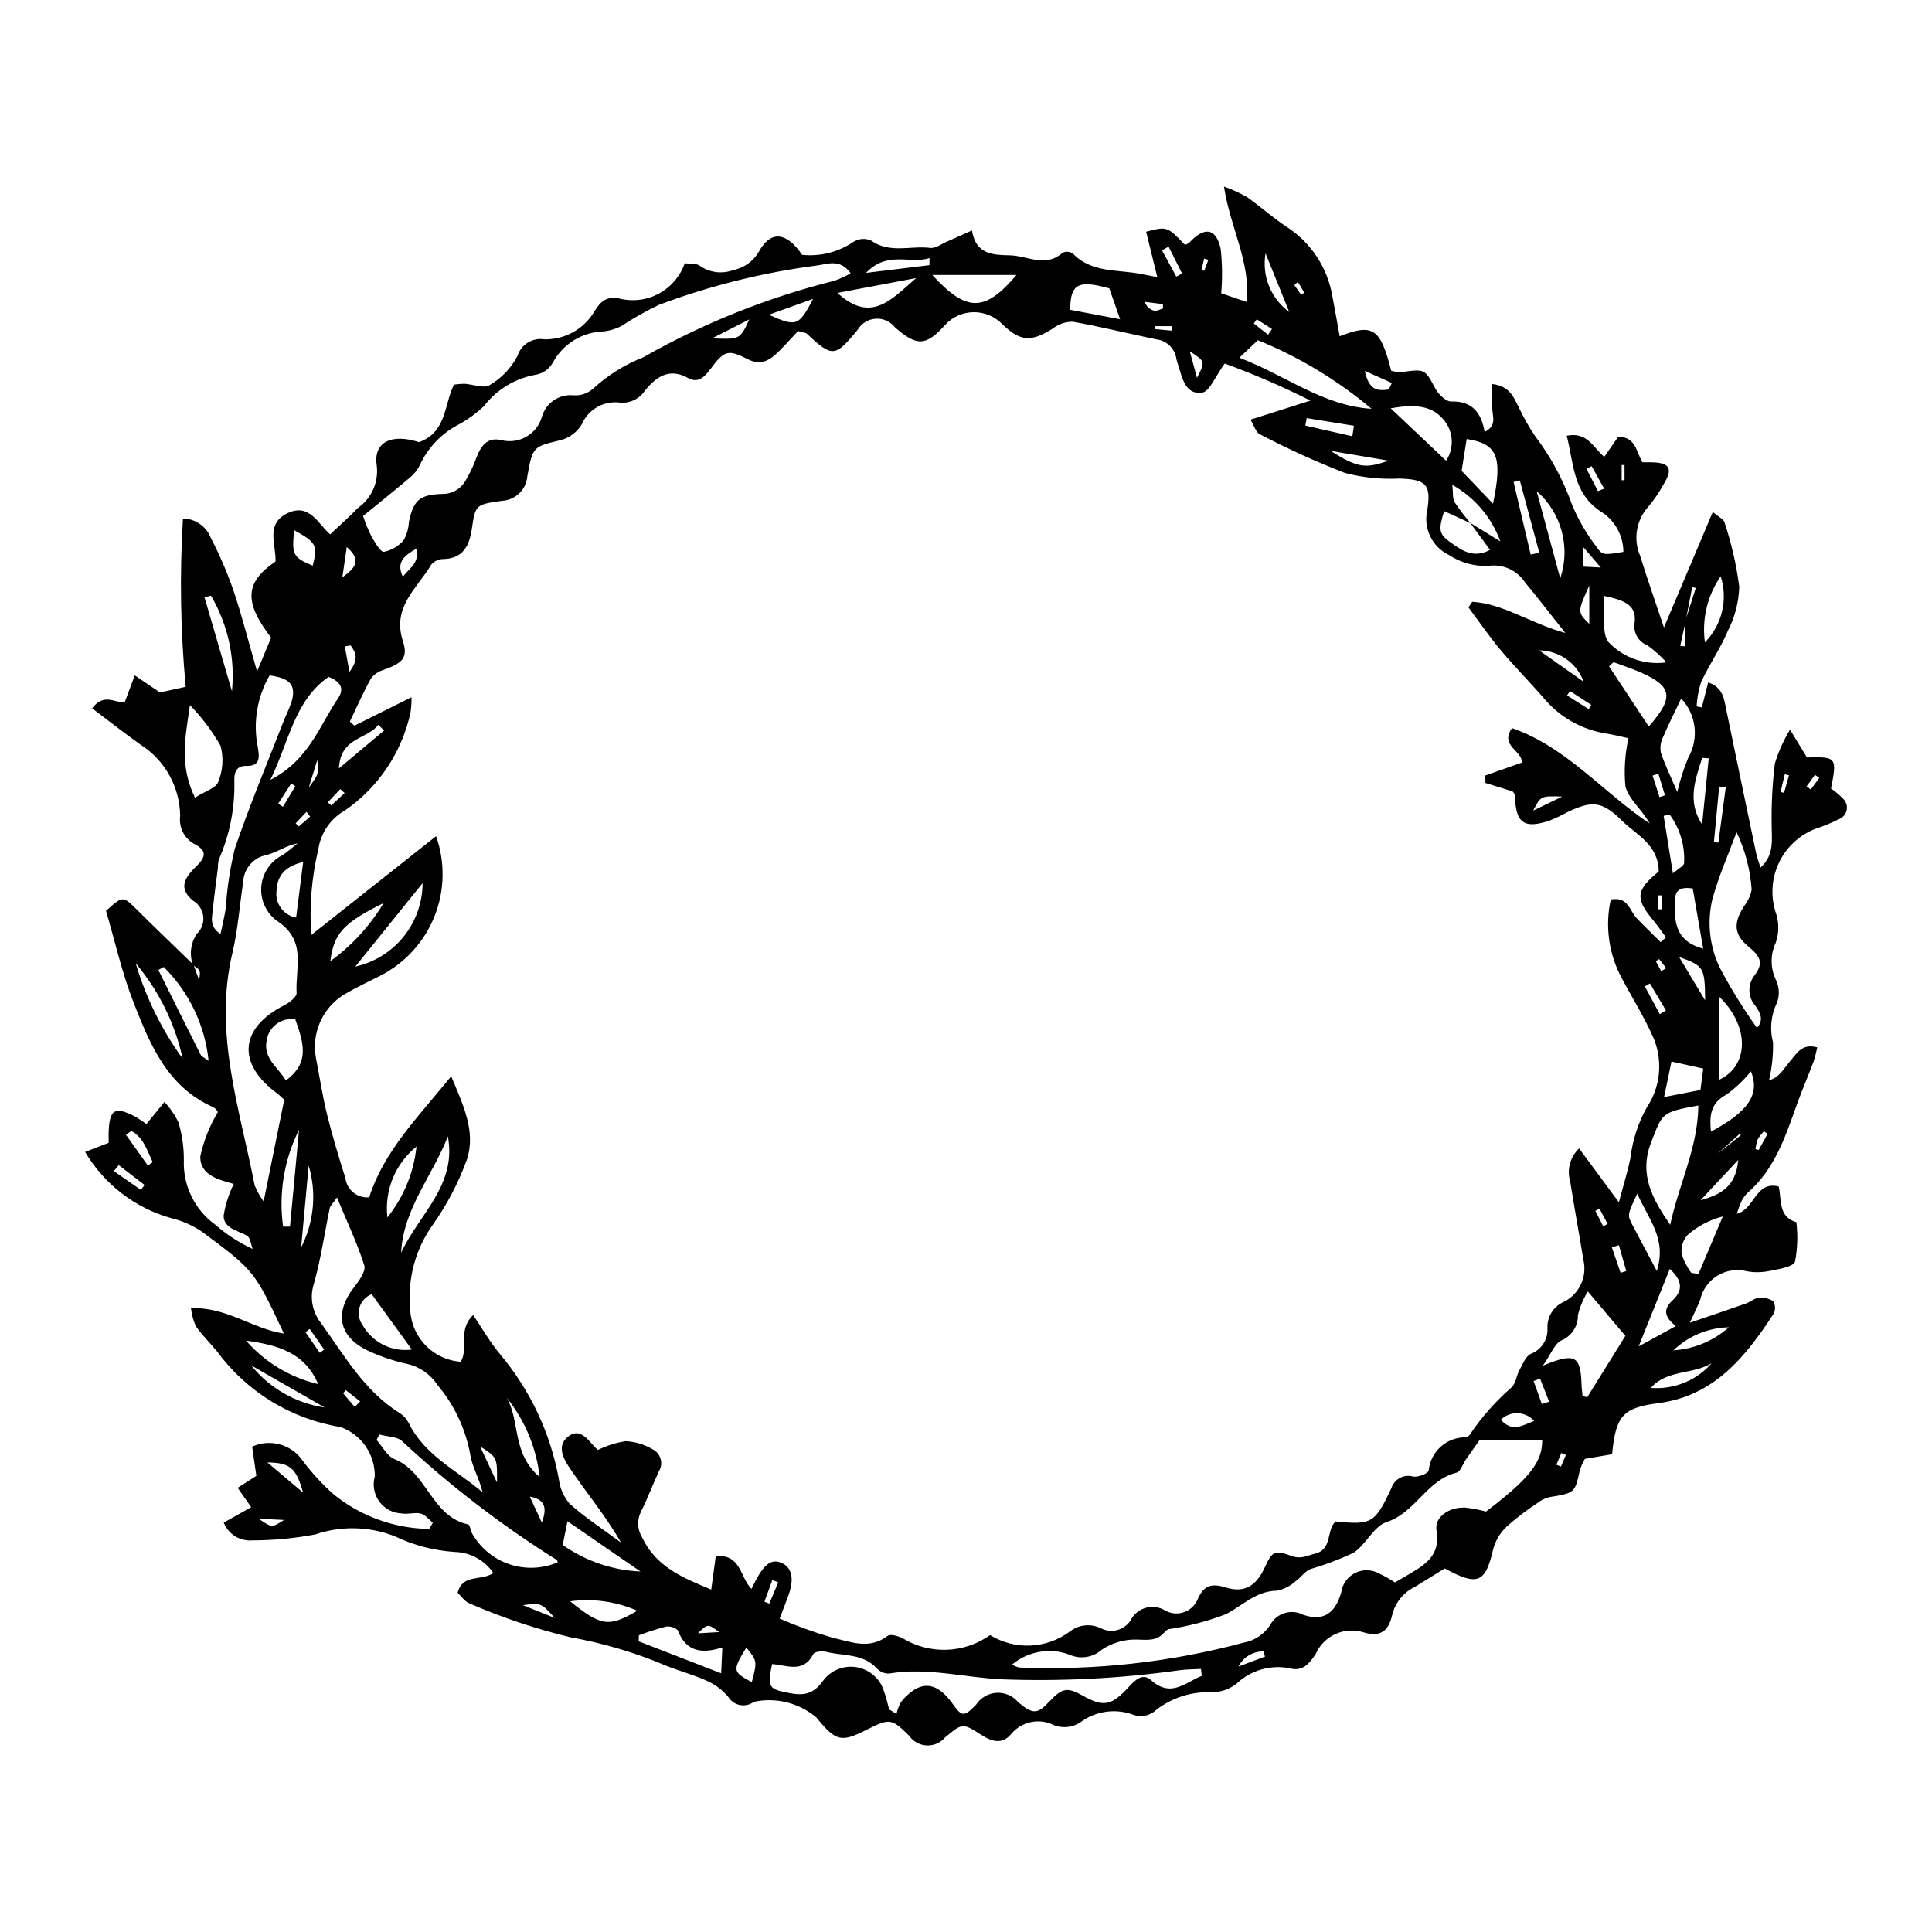 <?xml version="1.0" encoding="UTF-8"?>
<!-- The Best Svg Icon site in the world: iconSvg.co, Visit us! https://iconsvg.co -->
<svg fill="#000000" width="800px" height="800px" version="1.1" viewBox="144 144 512 512" xmlns="http://www.w3.org/2000/svg">
 <path d="m195.16 399.81c-1.027-2.769-0.66-5.867 0.988-8.316 1.266-1.184 1.902-2.891 1.723-4.609-0.184-1.723-1.16-3.258-2.644-4.148-3.5-2.879-3.074-5.453 0.754-9.113 2.621-2.504 2.914-4.238-0.527-5.977-2.633-1.477-4.102-4.406-3.711-7.398-0.074-7.699-4.051-14.836-10.555-18.949-4.269-3.051-8.402-6.293-12.777-9.586 3.082-4.109 5.981-1.484 8.613-1.547l2.695-7.184 6.672 4.519 6.828-1.492h-0.004c-1.387-14.828-1.629-29.742-0.727-44.609 3.254 0.062 6.156 2.07 7.359 5.094 2.356 4.527 4.371 9.219 6.035 14.039 2.176 6.422 3.828 13.02 6.242 21.402l3.727-8.953c-7.254-9.453-6.973-14.641 1.164-20.18 0.203-4.379-2.793-10.004 3.238-12.832 5.762-2.699 7.992 2.801 11.234 5.637 2.566-2.426 5.07-4.625 7.383-7.012v0.004c3.582-2.523 5.492-6.805 4.984-11.152-1.012-6.316 3.93-8.637 11.184-6.269 7.367-2.59 6.672-10.129 9.27-15.242l-0.004-0.004c0.918-0.137 1.84-0.215 2.766-0.234 2.281 0.148 5.18 1.336 6.703 0.359v-0.004c3.113-1.82 5.656-4.477 7.336-7.668 0.938-3.07 4-4.977 7.172-4.461 2.672 0.051 5.309-0.609 7.641-1.918 2.332-1.309 4.273-3.215 5.625-5.523 1.57-2.508 3.023-3.977 6.371-3.426 3.559 0.953 7.344 0.523 10.598-1.203 3.254-1.727 5.734-4.621 6.945-8.098 1.246 0.176 2.965-0.078 3.941 0.652v-0.004c2.609 1.844 5.965 2.277 8.961 1.16 3.035-0.633 5.617-2.609 7.027-5.371 3.121-5.18 7.203-4.539 11.168 1.332 4.789 0.508 9.602-0.699 13.582-3.414 1.402-0.902 3.16-1.043 4.688-0.379 4.949 3.535 10.477 1.324 15.672 1.965 1.434 0.176 3.059-1.078 4.574-1.727 1.949-0.836 3.879-1.727 6.504-2.902 1.02 6.488 5.762 6.492 10.09 6.594 4.609 0.109 9.426 3.367 13.914-0.68h0.004c0.875-0.41 1.902-0.336 2.711 0.195 5.133 5.312 12.125 4.16 18.395 5.484 1.141 0.242 2.289 0.449 4.008 0.781l-2.965-12.039c5.594-1.422 5.594-1.422 10.289 3.477v0.004c0.41-0.121 0.793-0.312 1.137-0.566 4.031-4.332 7.109-3.918 8.328 1.613 0.434 3.918 0.48 7.867 0.141 11.793l6.769 2.293c1.039-10.66-4.309-19.426-6.039-30.582 2.09 0.754 4.117 1.672 6.059 2.75 3.566 2.527 6.844 5.469 10.48 7.883v-0.004c6.457 4.133 10.875 10.793 12.176 18.352 0.676 3.527 1.297 7.066 1.961 10.699 8.848-3.469 10.777-2.125 13.652 9.141v-0.004c0.859 0.254 1.754 0.383 2.652 0.379 6.383-0.902 6.231-0.855 9.082 4.41 0.809 1.496 2.777 3.394 4.168 3.359 5.484-0.141 7.938 2.852 8.859 8.062 3.246-1.664 2.121-3.91 2.039-5.898-0.086-2.086-0.02-4.18-0.02-6.793 4.75 0.594 5.727 3.652 7.117 6.371v-0.004c1.223 2.606 2.648 5.109 4.269 7.488 4.121 5.445 7.383 11.484 9.672 17.914 1.648 4.039 3.836 7.84 6.496 11.293 1.688 2.445 1.988 2.238 7.195 1.414v0.004c-0.02-4.453-2.379-8.566-6.215-10.832-7.207-4.914-6.926-12.645-8.809-19.953 5.559-1.082 6.949 3.129 9.957 5.602l3.668-5.297c4.715-0.039 4.738 3.887 6.441 6.742 0.746 0 1.641-0.02 2.539 0.004 4.695 0.109 5.594 1.676 3.156 5.676l0.004-0.004c-1.16 2.148-2.535 4.176-4.102 6.047-3.219 3.527-4.09 8.605-2.227 13 1.852 5.977 3.938 11.883 6.332 19.043 4.629-10.934 8.633-20.402 12.957-30.617 1.547 1.344 2.875 1.918 3.109 2.789h-0.004c1.836 5.527 3.141 11.219 3.891 16.996-0.109 4.078-1.133 8.082-3 11.711-1.992 4.688-4.938 8.965-7.102 13.594v0.004c-0.672 2.086-1.074 4.25-1.191 6.441l1.387 0.27 1.668-6.613c4.016 1.289 4.238 4.488 4.852 7.465 2.606 12.605 5.227 25.207 7.871 37.801 0.246 1.164 0.688 2.289 1.152 3.805 3.816-3.441 2.938-7.582 2.949-11.629h0.004c-0.074-5.332 0.207-10.66 0.848-15.957 0.965-3.148 2.316-6.164 4.027-8.98l4.488 7.375c7.82-0.242 8.027 0.008 6.367 8.227 1.129 0.766 2.176 1.645 3.129 2.625 0.848 0.758 1.242 1.902 1.039 3.019-0.203 1.121-0.977 2.055-2.035 2.465-1.957 0.992-3.988 1.828-6.078 2.5-4.371 1.648-7.922 4.941-9.898 9.172-1.973 4.234-2.215 9.07-0.672 13.48 0.766 2.477 0.723 5.137-0.121 7.59-1.465 3.098-1.465 6.688 0 9.785 0.957 1.914 1.07 4.137 0.312 6.137-1.594 3.277-1.961 7.019-1.035 10.543 0.062 3.352-0.289 6.699-1.047 9.969 2.668-0.57 3.977-3.188 5.727-5.223 1.703-1.98 3.07-4.559 7.043-3.461-0.262 1.289-0.598 2.562-0.996 3.812-1.363 3.629-2.918 7.188-4.231 10.836-3.141 8.734-5.949 17.625-13.348 24v0.004c-0.684 0.688-1.238 1.496-1.629 2.387-0.434 0.996-0.809 2.019-1.125 3.062 4.824-1.238 4.844-8.738 11.094-7.246 0.844 3.492-0.188 8.051 4.691 9.473v-0.004c0.426 3.473 0.312 6.992-0.344 10.434-0.504 1.48-4.453 2-6.934 2.523l0.004-0.004c-1.922 0.387-3.902 0.406-5.832 0.059-2.644-0.684-5.453-0.27-7.785 1.152-2.332 1.418-3.988 3.727-4.594 6.387-0.574 1.555-1.355 3.035-2.746 6.102 5.887-2.012 10.418-3.527 14.922-5.117 1.141-0.402 2.172-1.379 3.309-1.477l0.004 0.004c1.348-0.172 2.719 0.141 3.859 0.879 0.602 1.023 0.641 2.285 0.109 3.344-7.465 11.398-15.703 21.773-30.629 23.688-9.371 1.199-11.219 3.434-12.176 13.523l-7.207 1.223c-0.551 0.957-1 1.965-1.336 3.016-1.344 6.055-1.316 6.016-8.102 7.133-1.156 0.285-2.234 0.82-3.156 1.57-2.859 1.867-5.578 3.945-8.129 6.215-1.695 1.602-2.926 3.637-3.551 5.883-2.078 9.047-4.047 10.023-12.875 5.231-2.449 1.516-5.117 3.176-7.797 4.816l0.004-0.004c-3.094 1.473-5.356 4.262-6.152 7.59-0.965 4.453-3.402 5.793-7.566 4.523-5.062-1.59-10.512 0.871-12.668 5.715-1.816 2.789-3.617 4.754-6.977 3.797-5.078-0.98-10.32 0.562-14.059 4.137-1.859 1.441-4.141 2.227-6.492 2.238-5.629-0.266-11.148 1.605-15.453 5.242-1.492 1.035-3.375 1.332-5.113 0.805-4.617-1.805-9.828-1.191-13.898 1.637-2.141 1.621-4.973 1.996-7.465 0.996-3.856-1.914-8.52-0.926-11.266 2.387-2.32 2.801-5.055 2.059-7.824 0.277-5.07-3.266-5.113-3.199-9.695 0.637h0.004c-1.215 1.422-3.019 2.203-4.887 2.106-1.867-0.094-3.582-1.051-4.648-2.586-4.602-4.566-5.168-4.644-11.137-1.621-6.894 3.492-8.195 3.188-13.406-3.172h0.004c-4.574-3.894-10.699-5.441-16.57-4.184-1.07 0.801-2.434 1.109-3.742 0.844-1.312-0.262-2.449-1.07-3.125-2.223-1.543-1.805-3.469-3.238-5.641-4.199-3.535-1.613-7.356-2.59-10.961-4.062h0.004c-8.031-3.398-16.418-5.887-25.004-7.426-9.215-2.203-18.215-5.219-26.898-9.008-1.238-0.449-2.125-1.859-3.152-2.801 1.258-5.109 6.191-3.059 9.453-5.238v-0.004c-2.289-3.394-6.074-5.477-10.168-5.59-5.594-0.363-11.062-1.801-16.113-4.234-6.719-2.578-14.129-2.723-20.941-0.41-5.488 1.027-11.055 1.555-16.637 1.574-3.293 0.277-6.375-1.641-7.578-4.715l7.269-4.082-3.594-5.129 4.957-3.18-1.109-7.738c4.734-2.16 10.336-0.637 13.324 3.625 2.469 3.32 5.273 6.375 8.379 9.105 7.16 5.769 16.047 8.965 25.238 9.078l0.938-1.66c-1.051-0.84-1.992-2.113-3.18-2.41-1.57-0.395-3.387 0.262-5.008-0.031v-0.004c-2.363-0.07-4.566-1.223-5.973-3.125-1.406-1.902-1.859-4.348-1.23-6.629 0.117-5.856-3.512-11.137-9.02-13.133-13.121-2.125-24.879-9.312-32.75-20.023-1.867-2.246-3.957-4.328-5.641-6.699h-0.004c-0.664-1.516-1.098-3.121-1.285-4.766 9.379-0.434 16.406 5.508 24.621 6.703-7.734-16.453-7.695-16.559-21.441-26.801-2.535-1.781-5.383-3.062-8.398-3.777-9.594-2.684-17.777-8.973-22.844-17.551l6.246-2.422c0-0.824-0.047-2 0.008-3.172 0.254-5.633 1.676-6.481 6.68-3.945 1.078 0.547 2.051 1.301 3.332 2.129l4.769-5.84h-0.004c1.5 1.602 2.75 3.426 3.703 5.402 0.984 3.273 1.465 6.672 1.434 10.09-0.238 6.711 2.883 13.102 8.328 17.035 2.981 2.609 6.316 4.773 9.914 6.426-0.473-1.195-0.605-2.961-1.477-3.477-2.457-1.453-6.188-1.895-6.223-5.336v0.004c0.465-2.926 1.371-5.762 2.691-8.414-3.801-1.074-9.023-2.238-8.871-7.356h0.004c0.902-4.117 2.469-8.062 4.644-11.676-0.254-0.547-0.676-1.004-1.203-1.297-12.141-5.359-16.766-16.602-21.117-27.723-3.09-7.894-4.949-16.273-7.32-24.309 4.426-4.031 4.527-3.973 8.09-0.422 4.981 4.961 10.07 9.812 15.109 14.715 0.492 1.348 0.984 2.699 1.477 4.047 0.398-2.629 0.398-2.629-1.609-3.918zm395.41-91.09 2.828-8.902-0.949-0.223c-0.594 3.07-1.188 6.141-1.777 9.211l-1.387 6.359 1.281 0.125zm-56.852-26.066-7.004-3.215c-1.492 4.832-1.457 6.043 1.504 8.16 2.973 2.129 6.152 4.562 10.656 2.117-1.973-2.68-3.629-4.934-5.285-7.184l8.023 4.945-0.004-0.004c-2.312-6.359-6.828-11.672-12.73-14.98 0.254 2.277 0.031 3.66 0.582 4.57 1.312 1.945 2.731 3.809 4.258 5.59zm49.871 92.277c-0.117-7.191-5.961-9.672-9.781-13.465-5.238-5.199-7.922-5.348-14.418-2.246-1.496 0.82-3.035 1.559-4.613 2.203-6.906 2.363-9.188 0.688-9.277-6.617-0.004-0.402-0.473-0.797-0.652-1.078l-7.195-2.238-0.039-1.969 9.684-3.426c0.156-3.231-5.93-4.394-2.609-9.141 14.473 5.019 24.133 17.059 36.469 25.281-1.906-3.602-5.496-6.34-6.402-9.785v0.004c-0.41-4.289-0.141-8.617 0.805-12.82-2.273-0.48-4.133-0.98-6.027-1.262-6.574-1.066-12.523-4.519-16.707-9.703-3.688-4.211-7.637-8.199-11.223-12.488-3-3.586-5.648-7.469-8.453-11.223l1.008-1.477c8.223 0.477 15.199 5.625 24.676 8.266-4.281-5.387-7.375-9.43-10.633-13.332l-0.004 0.004c-2.125-3.32-6.016-5.062-9.906-4.441-3.656 0.121-7.258-0.895-10.312-2.906-4.352-2.082-6.742-6.848-5.801-11.582 1.238-7.094-0.246-8.473-7.359-8.668v0.004c-4.848 0.234-9.703-0.266-14.402-1.488-7.719-2.996-15.262-6.434-22.594-10.285-0.992-0.484-1.406-2.148-2.438-3.836l15.883-5.051c-7.371-3.711-14.953-6.992-22.703-9.824-2.473 3.332-4.019 7.477-6.047 7.727-4.496 0.559-5.254-4.066-6.352-7.535v0.004c-0.168-0.461-0.305-0.93-0.41-1.406-0.375-2.754-2.578-4.898-5.34-5.199-7.394-1.535-14.73-3.359-22.16-4.676-1.887 0-3.719 0.625-5.215 1.777-5.746 3.676-8.695 3.512-13.465-1.16-1.996-2.043-4.742-3.176-7.598-3.137-2.856 0.043-5.566 1.254-7.5 3.356-5.051 5.641-7.496 5.762-13.312 0.645-1.219-1.547-3.117-2.398-5.082-2.277-1.969 0.121-3.746 1.203-4.766 2.891-6.012 7.359-6.746 7.414-13.5 1.082-0.312-0.293-0.902-0.293-2.32-0.711-1.434 1.527-3.129 3.414-4.914 5.211-2.324 2.336-4.731 4.129-8.355 2.293-5.25-2.66-6.219-2.438-9.91 2.519-1.633 2.191-3.316 3.93-6 2.422-5.031-2.824-8.5-0.168-11.363 3.277-1.453 2.277-4.074 3.535-6.758 3.238-4.254-0.512-8.336 1.84-10.023 5.773-1.211 1.992-3.117 3.465-5.352 4.133-7.492 1.805-7.648 1.578-9.074 9.613h-0.004c-0.281 3.543-3.144 6.328-6.695 6.516-7.019 0.984-7.059 1.051-8.004 7.402-0.676 4.531-2.305 7.934-7.672 8.039l0.004-0.004c-1.199 0.031-2.328 0.574-3.098 1.492-3.684 6.231-10.422 11.148-7.535 20.156 1.469 4.578-0.066 5.891-5.074 7.723-1.336 0.375-2.516 1.172-3.363 2.273-2.059 3.707-3.766 7.609-5.602 11.438l1.223 1.074 15.121-7.539c0.023 1.355-0.062 2.707-0.258 4.047-2.285 10.555-8.504 19.84-17.395 25.969-3.781 2.144-6.371 5.902-7.027 10.199-1.781 7.461-2.418 15.148-1.891 22.801l33.086-26.188c2.434 6.883 2.289 14.41-0.402 21.195-2.691 6.781-7.75 12.359-14.238 15.703-3.262 1.645-6.578 3.207-9.727 5.051-2.801 1.727-5.016 4.258-6.348 7.266-1.332 3.008-1.723 6.348-1.121 9.582 0.977 5.008 1.738 10.066 2.957 15.012 1.398 5.672 3.117 11.273 4.859 16.855h-0.004c0.402 3.098 3.188 5.328 6.301 5.039 3.856-12.168 12.957-21.273 21.727-32.082 3.168 7.613 6.582 14.594 4.184 22.027l-0.004-0.004c-2.227 6.164-5.273 11.996-9.062 17.344-4.574 6.394-6.699 14.223-5.984 22.051 0.043 3.625 1.445 7.098 3.93 9.734 2.481 2.637 5.867 4.246 9.48 4.508 2.117-3.516-0.941-8.262 3.273-12.387 2.5 3.688 4.484 7.223 7.047 10.273l-0.004 0.004c8.062 9.555 13.477 21.059 15.699 33.359 0.293 2.406 1.316 4.664 2.926 6.473 4.223 3.727 8.984 6.84 13.531 10.195-3.777-6.555-8.305-12.121-12.395-17.992-2-2.871-5.133-6.926-1.973-9.797 3.789-3.445 6.141 1.648 8.246 3.231 2.32-1.133 4.793-1.914 7.344-2.316 2.566 0.129 5.059 0.891 7.258 2.215 0.988 0.531 1.715 1.441 2.012 2.523 0.297 1.082 0.141 2.234-0.438 3.199-1.652 3.531-2.992 7.215-4.754 10.688h0.004c-1.113 2.16-1.016 4.75 0.254 6.824 3.648 7.805 10.691 10.715 18.34 13.875l1.203-8.848c6.691-0.66 6.453 5.684 9.449 8.668 0.551-1.086 0.867-1.734 1.207-2.367 2.391-4.477 4.328-5.695 6.988-4.418 2.562 1.23 3.148 4.156 1.645 8.402-0.633 1.785-1.336 3.547-2.359 6.246l-0.008 0.004c4.496 1.969 9.117 3.641 13.828 5.012 4.801 1.086 9.871 3.352 14.777-0.426 0.75-0.578 2.832 0.035 4.016 0.648v-0.004c3.519 2.137 7.59 3.195 11.703 3.043 4.113-0.152 8.094-1.508 11.441-3.898 3.215 1.977 6.945 2.941 10.711 2.777 3.769-0.168 7.398-1.461 10.426-3.711 2.356-1.855 5.57-2.191 8.262-0.859 2.742 1.398 6.098 0.523 7.805-2.039 0.809-1.656 2.285-2.887 4.055-3.387 1.773-0.504 3.676-0.227 5.231 0.758 1.523 0.824 3.324 0.961 4.953 0.375 1.629-0.582 2.934-1.832 3.59-3.434 1.66-3.746 3.711-4.246 7.492-3.086 4.926 1.512 8.012-0.434 10.246-5.269 1.977-4.285 2.559-4.797 7.176-3.082 2.461 0.914 4.051-0.125 6.133-0.617 4.781-1.125 2.941-6.316 5.492-8.531 9.617 0.965 10.438 0.438 14.754-8.77h0.004c0.754-2.445 3.324-3.84 5.785-3.141 1.277 0.262 3.992-0.805 4.125-1.594h0.004c0.488-5.078 4.82-8.918 9.922-8.789 0.473-0.145 0.871-0.469 1.102-0.91 3.098-4.574 6.781-8.727 10.957-12.352 1.102-1.094 1.262-3.078 2.066-4.539 0.863-1.566 1.656-3.734 3.047-4.34l-0.004 0.004c2.809-1.082 4.582-3.863 4.379-6.863-0.105-2.973 1.609-5.711 4.336-6.91 4.074-2.027 6.227-6.582 5.211-11.016-1.133-6.965-2.418-13.902-3.519-20.875-0.934-3.133-0.02-6.523 2.359-8.766l10.543 14.27c1.363-5.129 2.375-8.316 3.035-11.578h0.004c0.547-4.758 2.027-9.363 4.352-13.547 3.606-5.383 4.309-12.203 1.875-18.207-2.41-5.566-5.676-10.758-8.539-16.133v0.004c-3.414-6.356-4.434-13.727-2.871-20.773 4.648-0.848 4.977 2.988 6.844 4.93 2.078 2.164 4.242 4.242 6.367 6.356l1.426-1.25c-1.191-1.602-2.316-3.258-3.59-4.789-4.594-5.519-4.356-7.769 1.676-12.695zm-343.38-94.176v-0.004c0.629 1.871 1.383 3.695 2.254 5.465 0.945 1.527 2.316 4.117 3.285 4.019h0.004c2.059-0.406 3.91-1.512 5.25-3.125 0.812-1.453 1.273-3.07 1.352-4.731 1.191-5.688 2.727-7.297 8.793-7.477 2.465 0.062 4.777-1.184 6.078-3.281 1.246-2.047 2.277-4.215 3.078-6.473 1.172-3.008 2.856-5.324 6.445-4.535v-0.004c4.711 1.262 9.555-1.5 10.875-6.191 1.055-3.648 4.559-6.031 8.34-5.664 1.918 0.145 3.812-0.496 5.25-1.777 3.859-3.547 8.34-6.352 13.223-8.27 15.902-9.035 32.961-15.867 50.707-20.309 1.484-0.527 2.922-1.184 4.293-1.961-2.828-4.035-6.227-2.391-9.141-2.051-14.246 1.859-28.227 5.352-41.672 10.406-3.445 1.645-6.769 3.523-9.953 5.621-1.434 0.734-2.984 1.211-4.582 1.406-2.789 0.055-5.516 0.848-7.902 2.297-2.383 1.449-4.34 3.508-5.672 5.957-0.914 1.652-2.5 2.824-4.352 3.207-5.523 0.91-10.496 3.894-13.895 8.344-1.879 1.773-3.961 3.32-6.199 4.606-4.606 2.25-8.332 5.969-10.594 10.57-0.547 1.309-1.383 2.477-2.441 3.422-4.152 3.547-8.43 6.941-12.824 10.527zm295.96 244.79c-0.938 1.328-2.328 3.277-3.699 5.246-0.824 1.184-1.414 3.207-2.449 3.461-7.902 1.93-10.848 10.602-18.582 13.121-3.445 1.121-5.465 6.066-8.824 8.18-3.68 1.719-7.488 3.152-11.395 4.285-1.484 0.629-2.504 2.277-3.898 3.219-1.367 1.238-3.039 2.098-4.844 2.488-5.621 0.039-9.133 3.941-13.59 6.223v0.004c-4.91 1.883-10.012 3.215-15.215 3.977-0.453 0.188-0.848 0.496-1.141 0.895-2.039 2.305-4.438 1.934-7.277 1.852h0.004c-3.309-0.078-6.555 0.871-9.301 2.715-2.379 2.094-5.769 2.586-8.645 1.254-5.152-1.875-10.91-0.859-15.109 2.664 0.609 0.371 1.277 0.637 1.977 0.781 20.004 0.82 40.023-1.402 59.363-6.586 2.902-0.516 5.457-2.211 7.062-4.684 1.695-3.164 5.625-4.367 8.801-2.688 5.32 1.766 8.43-0.398 10.023-5.91h-0.004c0.297-2.223 1.664-4.16 3.664-5.172 2-1.016 4.371-0.98 6.336 0.094 1.473 0.691 2.887 1.492 4.234 2.402 1.367-0.793 2.422-1.395 3.469-2.016 4.445-2.644 8.676-5.012 7.559-11.734-0.602-3.637 3.379-6.285 7.582-6.09h0.004c1.871 0.211 3.723 0.559 5.539 1.043 11.594-8.809 14.969-13.16 14.887-19.023zm-316.84-90.105c-1.027-0.938-1.355-1.297-1.738-1.578-10.895-7.906-10.168-17.387 1.711-23.445 1.359-0.691 3.363-2.223 3.301-3.262-0.395-6.606 2.812-13.828-5.098-19.043-2.91-2.074-4.527-5.516-4.266-9.078 0.258-3.566 2.363-6.734 5.543-8.363 1.449-0.926 2.727-2.113 4.086-3.18-3.137 0.621-5.578 2.461-8.301 3.109v0.004c-3.441 0.668-5.973 3.617-6.113 7.121-0.977 6.246-1.387 12.617-2.848 18.742-5.082 21.277 1.934 41.312 5.879 61.668v-0.004c0.621 1.508 1.418 2.934 2.375 4.254zm13.965 25.91c-1.18 1.719-1.785 2.231-1.914 2.84-1.391 6.656-2.336 13.43-4.176 19.953h0.004c-1.168 3.508-0.52 7.367 1.727 10.309 6.269 8.637 11.543 18.152 20.996 24.031 1.008 0.641 1.828 1.543 2.371 2.609 4.207 8.602 12.711 12.52 19.574 18.383-0.828-3.68-2.859-6.906-3.309-10.34h-0.004c-1.285-6.688-4.266-12.934-8.66-18.141-1.867-2.852-4.785-4.856-8.117-5.57-3.543-0.785-6.988-1.953-10.273-3.481-7.84-3.719-8.984-10.133-3.531-17.016 1.277-1.609 3.027-4.144 2.555-5.613-1.879-5.867-4.543-11.48-7.242-17.965zm229.19 126.77-0.215-1.832c-1.836 0.102-3.688 0.086-5.504 0.32-15.703 2.211-31.57 3.023-47.418 2.426-9.883-0.484-19.652-3.223-29.664-1.531-1.223 0.055-2.414-0.418-3.266-1.301-3.699-4.109-8.953-3.285-13.551-4.469-1.027-0.266-3-0.027-3.32 0.602-2.668 5.223-7.051 2.922-10.93 2.664-1.215 5.742-0.953 6.539 3.414 7.449 3.785 0.789 7.066 1.32 10.094-3.047 2.094-2.812 5.602-4.184 9.047-3.543 3.445 0.645 6.223 3.191 7.16 6.566 0.551 1.477 0.871 3.043 1.293 4.566l1.941 1.23v-0.004c0.254-1.176 0.699-2.301 1.312-3.332 4.981-5.797 9.316-5.461 13.797 0.926 2.211 3.152 2.922 3.144 5.984-0.043l0.004-0.004c1.203-1.855 3.227-3.027 5.438-3.152 2.211-0.125 4.352 0.812 5.758 2.523 3.836 3.203 5.055 3.176 8.203-0.195 3.371-3.609 4.785-3.875 8.754-1.645 5.711 3.211 7.746 2.809 12.598-2.535 1.578-1.738 3.559-3.375 5.633-1.504 5.289 4.777 9.145 0.574 13.438-1.137zm-217.96-63.961-0.727 1.441c1.57 1.746 2.809 4.316 4.762 5.094 8.625 3.441 9.77 15.164 19.48 17.285 0.539 0.117 0.656 1.746 1.156 2.555h0.004c2.203 3.797 5.715 6.652 9.883 8.031 4.164 1.379 8.688 1.184 12.719-0.547-0.086-0.215-0.113-0.52-0.27-0.633-14.586-9.145-28.273-19.652-40.875-31.383-1.312-1.332-4.051-1.262-6.133-1.844zm365.1-107.76c1.785-2.016 0.988-3.863-0.359-5.754v0.004c-2.059-2.258-2.207-5.664-0.355-8.094 2.609-3.352 1.547-5.172-1.535-7.688-4.164-3.394-3.969-6.641-0.812-11.258h-0.004c0.828-1.137 1.391-2.445 1.648-3.824-0.355-5.281-1.711-10.449-3.992-15.227-2.09 5.664-4.758 11.602-6.438 17.812-1.449 6.184-0.695 12.68 2.133 18.363 2.887 5.434 6.133 10.668 9.715 15.664zm-394.17-93.41c-3.316 5.719-4.434 12.445-3.148 18.926 0.457 2.68 0.734 5.152-2.965 5.055-2.938-0.078-3.258 2.051-3.242 3.816v-0.004c0.203 7.223-1.203 14.402-4.109 21.016-0.18 0.707-0.262 1.438-0.238 2.168-0.441 3.598-0.98 7.188-1.309 10.797-0.199 2.18-1.133 4.676 1.98 6.769 0.547-2.613 1.078-4.684 1.398-6.789 0.34-5.324 1.141-10.605 2.394-15.793 3.984-11.707 8.789-23.137 13.273-34.672 0.738-1.531 1.375-3.109 1.91-4.727 0.992-4.098-0.625-5.836-5.945-6.562zm371.17 145.6c2.242-10.645 7.363-20.469 7.453-31.629-9.859 1.824-9.469 1.977-12.496 9.723-3.363 8.617 0.453 15.219 5.043 21.906zm-11.883 29.43-9.941-11.762c-1.219 1.941-2.109 4.066-2.641 6.297 0.055 2.945-1.727 5.617-4.465 6.703-1.75 0.922-2.625 3.5-4.824 6.676 8.516-3.594 10.012-2.598 10.242 4.809 0.035 1.074 0.188 2.144 0.285 3.215l1.215 0.352zm-67.262-245.68c-9.031-7.594-19.195-13.73-30.125-18.18l-4.922 4.644c12.254 4.641 22.133 12.734 35.047 13.535zm-291.83 98.336c10.207-5.227 12.961-14.285 17.922-21.59 1.824-2.684 0.617-4.496-2.5-5.707-9.062 6.324-10.383 16.953-15.422 27.297zm-19.988 4.719c2.703-1.727 5.609-2.547 6.164-4.168 1.258-3.051 1.473-6.434 0.613-9.621-2.242-3.906-4.961-7.516-8.102-10.746-1.246 8.641-2.844 15.891 1.328 24.535zm373.43-53.469c0.359 4.82-0.777 9.934 1.27 12.348v-0.004c3.953 4.102 9.629 6.059 15.266 5.262-1.523-1.668-3.211-3.184-5.035-4.516-2.344-0.891-3.762-3.277-3.426-5.758 0.668-4.941-2.559-6.164-8.074-7.332zm20.445 27.184c-1.816 3.816-3.438 6.984-4.816 10.258-0.629 1.25-0.836 2.668-0.586 4.047 1.051 3.199 2.562 6.25 4.367 10.484v-0.004c0.707-3.098 1.672-6.129 2.887-9.066 2.914-5.074 2.164-11.461-1.852-15.719zm-326.85 116.02c-3.996 10.387-11.84 19.199-12.379 30.863 4.66-10.113 14.844-17.926 12.379-30.863zm308.92-125.65-1.188 1.113 10.527 15.93c6.75-7.633 6.242-10.621-2.039-14.285-2.375-1.055-4.863-1.848-7.301-2.758zm-180.55-102.62c9.168 9.992 13.965 9.844 22.32 0zm-168.8 197.27c-1.77-0.277-3.578 0.172-5.008 1.25-1.434 1.074-2.371 2.684-2.598 4.461-0.898 4.711 3.109 7.047 5.106 10.488 6.617-4.793 4.523-10.34 2.5-16.199zm317.4-136.67c2.633-12.414 1.152-15.898-6.973-17.109l-1.34 8.422zm-283.66 100.58-17.84 22.117c5.043-1.117 9.555-3.91 12.797-7.93 3.242-4.019 5.023-9.023 5.043-14.188zm57.32 199.33-0.074 1.586 21.871 8.484 0.316-6.859c-5.406 1.762-9.598 1.133-11.727-4.356-0.281-0.723-2.168-1.371-3.129-1.172v-0.004c-2.465 0.629-4.887 1.406-7.258 2.32zm213.92-311.27c2.43-3.688 1.859-8.586-1.355-11.617-3.109-3.133-7.398-3.301-13.336-2.285zm72.445 142.11v21.895c7.762-3.652 8.098-14.004 0-21.895zm-357.17 78.766c-1.547 0.594-2.734 1.863-3.219 3.449-0.484 1.586-0.207 3.305 0.746 4.66 2.613 4.668 7.809 7.269 13.109 6.562-3.719-5.133-6.941-9.578-10.637-14.672zm71.234 73.484c-7.195-4.949-13.082-9-19.363-13.32l-1.258 6.293c6.062 4.266 13.219 6.703 20.621 7.027zm283.68-116.58c10.121-5.371 13.008-10.051 10.586-15.973h-0.004c-1.871 2.34-4.055 4.418-6.488 6.164-4.316 2.332-4.504 5.656-4.098 9.809zm-410.03-43.621-1.426 0.789c3.719 7.484 7.418 14.977 11.188 22.43 0.273 0.543 1.055 0.832 2.125 1.625v0.004c-0.969-9.406-5.168-18.191-11.887-24.848zm21.809 99.02c5.008 5.746 11.695 9.777 19.117 11.523-3.551-8.309-10.586-10.371-19.117-11.523zm231.64-270.67-2.871-8.195c-8.254-2.289-10.336-1.18-10.355 5.68zm151.38 252.71 1.891 0.297 6.445-15.242c-3.481 0.875-6.703 2.578-9.387 4.961-1.176 1.363-1.73 3.156-1.527 4.945 0.562 1.816 1.434 3.519 2.574 5.039zm0.367-101.86c-4.164-0.648-4.727 1.145-4.762 3.672-0.066 5.258 0.152 10.285 7.539 12.277zm-205.81-161.77-20.852 3.934c8.918 8.168 14.242 1.82 20.852-3.934zm199.73 262.59-8.25 20.531 9.859-5.394c-3.043-2.352-3.422-4.438-0.922-6.766 2.379-2.219 3.207-4.828-0.688-8.371zm-386.61-178.44-1.699 0.488 7.269 24.871c0.879-8.832-1.07-17.711-5.57-25.359zm19.129 167.24 1.82-0.023 2.406-25.684h0.004c-3.981 7.941-5.457 16.906-4.231 25.707zm332.2-194.93c2.402 8.883 4.328 16.004 6.25 23.125 1.363-4.039 1.5-8.395 0.387-12.512-1.113-4.113-3.422-7.809-6.637-10.613zm31.836 206.68c2.738-8.586-2.234-13.719-5.176-20.516-2.648 5.664-2.664 5.672-1.258 8.363 1.902 3.633 3.836 7.25 6.434 12.152zm-287.97 87.527c8.227 6.637 10.176 6.914 17.793 2.508v-0.004c-5.586-2.461-11.742-3.328-17.793-2.504zm300.28-141.18-8.414-1.859-1.969 9.414 9.641-1.879zm-371.03-54.738c-4.543 1.066-6.883 3.406-7.059 7.559v0.004c-0.465 3.387 1.816 6.547 5.184 7.16zm30.031 75.406c-5.617 4.527-8.531 11.617-7.715 18.789 4.324-5.394 7-11.914 7.715-18.789zm-22.84-49.121c5.699-4.133 10.508-9.375 14.129-15.41-10.562 5.231-13.211 7.984-14.129 15.41zm-39.117 25.836c-2.039-9.309-6.312-17.98-12.449-25.266 2.68 9.07 6.891 17.613 12.449 25.266zm85.867 89.863c3.59 6.152 1.281 14.656 8.723 21-0.848-7.688-3.875-14.973-8.723-21zm317.53-200.2c2.231-2.258 3.801-5.086 4.539-8.172 0.738-3.09 0.617-6.32-0.355-9.34-3.527 5.109-5.023 11.355-4.184 17.512zm-8.48 61.227c1.531-1.352 2.965-2.035 2.961-2.711 0.273-4.613-1.086-9.18-3.836-12.895l-1.578 0.363zm9.492-30.492-1.734-0.121c-1.82 5.75-4.043 11.469-0.023 17.676zm-386.27 160.87c4.852 6.043 11.809 10.031 19.477 11.156-6.492-3.719-12.984-7.438-19.477-11.156zm11.418-221.32c-0.723 6.473-0.273 7.266 4.898 9.387 1.367-5.312 0.957-6.18-4.894-9.387zm327.67 6.445 2.281-0.469-5.16-19.172-1.652 0.418zm-159.33-76.691 0.008-1.875c-5.117 1.672-11.141-2.039-16.812 3.926zm207.28 291.01c-4.953 3.039-11.898 1.652-16.094 6.535h0.004c6.094 0.484 12.062-1.938 16.094-6.535zm-373.79-30.711h0.004c3.418-6.699 4.133-14.457 1.992-21.668zm261.87-247.87-6.289-15.547c-0.508 2.918-0.188 5.922 0.922 8.672 1.113 2.746 2.973 5.129 5.367 6.875zm-239.88 110.89-1.559-1.504c-2.828 3.902-10.031 3.18-10.418 11.559zm97.434 252.21c1.453-5.59 1.453-5.59-1.438-9.184-3.719 6.125-3.688 6.414 1.438 9.184zm244.25-87.941c5.438-0.332 10.605-2.481 14.672-6.106-5.481 0.125-10.719 2.305-14.672 6.106zm-85.086-242.24 0.395-2.789-12.496-2.016-0.371 1.98zm102.26 191.77c-3.961 4.234-6.988 7.473-10.016 10.711 4.887-1.426 9.379-3.211 10.016-10.711zm-245.17-228.18-11.73 4.211c7.301 3.25 7.93 3.062 11.73-4.211zm137.12 40.277c7.168 4.488 9.211 4.805 15.348 2.59zm67.09 61.199c-1.82-4.961-6.523-8.277-11.809-8.328zm32.188 84.434c-0.094-8.789-0.305-9.117-6.906-11.512zm5.461-56.469-1.738-0.199-1.398 14.723 1.184 0.137zm-268.65-118.97c7.422 0.297 7.422 0.297 9.871-5.019zm232.48 65.5c-3.164 7.027-3.164 7.027 0 10.172zm-340.84 240.39c-1.852-6.551-3.43-7.93-9.48-8.008zm-41.156-86.68 1.297-0.906c-1.473-3.043-2.398-6.461-5.648-8.27l-1.449 1.012zm367.4 67.676v0.004c-1.113-1.246-2.684-1.984-4.352-2.047-1.664-0.062-3.285 0.559-4.488 1.719 3.008 3.434 5.629 1.531 8.84 0.328zm-274.87 16.316c0.078-6.656 0.078-6.656-4.484-9.562zm321.76-85.578-0.094-0.086 7.984-6.387-0.328-0.332zm-361.57-162.34-1.164 8.02c4.019-2.785 4.777-4.812 1.164-8.02zm14.879 7.894c1.465-2.129 4.445-3.449 3.629-7.484-3.356 1.918-5.469 3.637-3.629 7.484zm330.48 107.77-1.355 0.781 3.953 7.344 1.645-0.945zm-368.7 141.86c3.496 2.406 3.496 2.406 6.711 0.324zm299.48-299.26 0.824-1.73-7.168-3.203c1.102 5.41 3.652 5.301 6.344 4.934zm40.555 268.83 1.957-0.574-2.426-6.141-1.695 0.668zm-261.57 56.715c-3.664-4.031-3.664-4.031-8.48-3.383zm-54.09-257.72-1.551 0.266 1.227 6.742c2.727-3.621 1.484-5.309 0.324-7.008zm321.07 40.055c-5.668-0.195-5.668-0.195-7.688 3.715zm-96.789-110.97c2.223-4.328 2.223-4.328-1.902-7.016zm107.01 50.254-4.641-5.398v5.164zm-88.984 288.63-0.422-1.383c-2.789-0.02-5.348 1.535-6.609 4.019zm-303.77-130.25-1.293 1.586 7.156 4.977 0.992-1.289zm392.01-178.61 1.637-0.668-3.316-5.953-1.363 0.734zm-279.89 273.32c1.766-4.676 0.18-6.199-3.195-6.867zm285.88-66.168 1.504-0.465-1.949-6.867-1.863 0.586zm-344.71 21.207 1.137-0.863-3.805-5.461-1.145 0.84zm224.93-293.15-1.746 0.965 3.785 6.969 1.531-0.812zm106.36 117.76-0.762 1.172 5.734 3.633 0.719-1.105zm23.441 21.922-1.543 0.488 1.848 5.715 1.441-0.492zm-103.42-116.35 1.023-1.508-4.039-2.574-0.773 1.121zm-145.49 343.82c-2.992-2.25-2.992-2.25-5.625 0.32zm-112.3-224.17-1.109-0.707-3.465 5.356 1.27 0.797zm127.95 210.98-1.555-0.602-2.09 5.734 1.297 0.512zm218.65-94.363 1.168-0.605-2.168-4.043-1.105 0.57zm-116.66-243.23-0.039-1.133-4.801-0.617-0.004 0.004c0.375 1.18 1.336 2.074 2.539 2.359 0.699 0.137 1.531-0.387 2.305-0.613zm-226.4 127.01c2.695-3.711 2.695-3.711 2.262-7.336zm386.59 91.758-0.945-0.719h0.004c-0.629 0.648-1.184 1.367-1.652 2.141-0.293 0.848-0.492 1.727-0.59 2.617l0.848 0.219zm-374.4 72.352 1.449-1.457-3.836-3.012-0.688 0.855zm212.09-286.42 0.047 0.785 4.504 0.418 0.016-1.203zm134.32 150.86-1.098-0.02v3.68l1.098 0.027zm-120.2-168.43-1.09-0.336-0.738 3.004 0.734 0.227zm94.762 316.7-1.207-0.508-1.312 3.098 1.203 0.496zm67.141-179.41-1.129-0.824-2.227 3.062 1.109 0.844zm-8.023-0.695-1.102-0.285-1.125 4.699 0.918 0.238zm-382.77 4.695-1.16-1.031-3.289 3.496 0.91 0.828zm338.43-82.887h0.758v-4.043l-0.758 0.008zm-347.56 89.129-0.984-1.242-2.867 3.047 0.871 0.801zm261.74-141.69-0.918 0.867 1.809 2.543 0.824-0.559zm96.289 182.65 1.34-0.789-1.875-2.394-0.895 0.543z"/>
</svg>